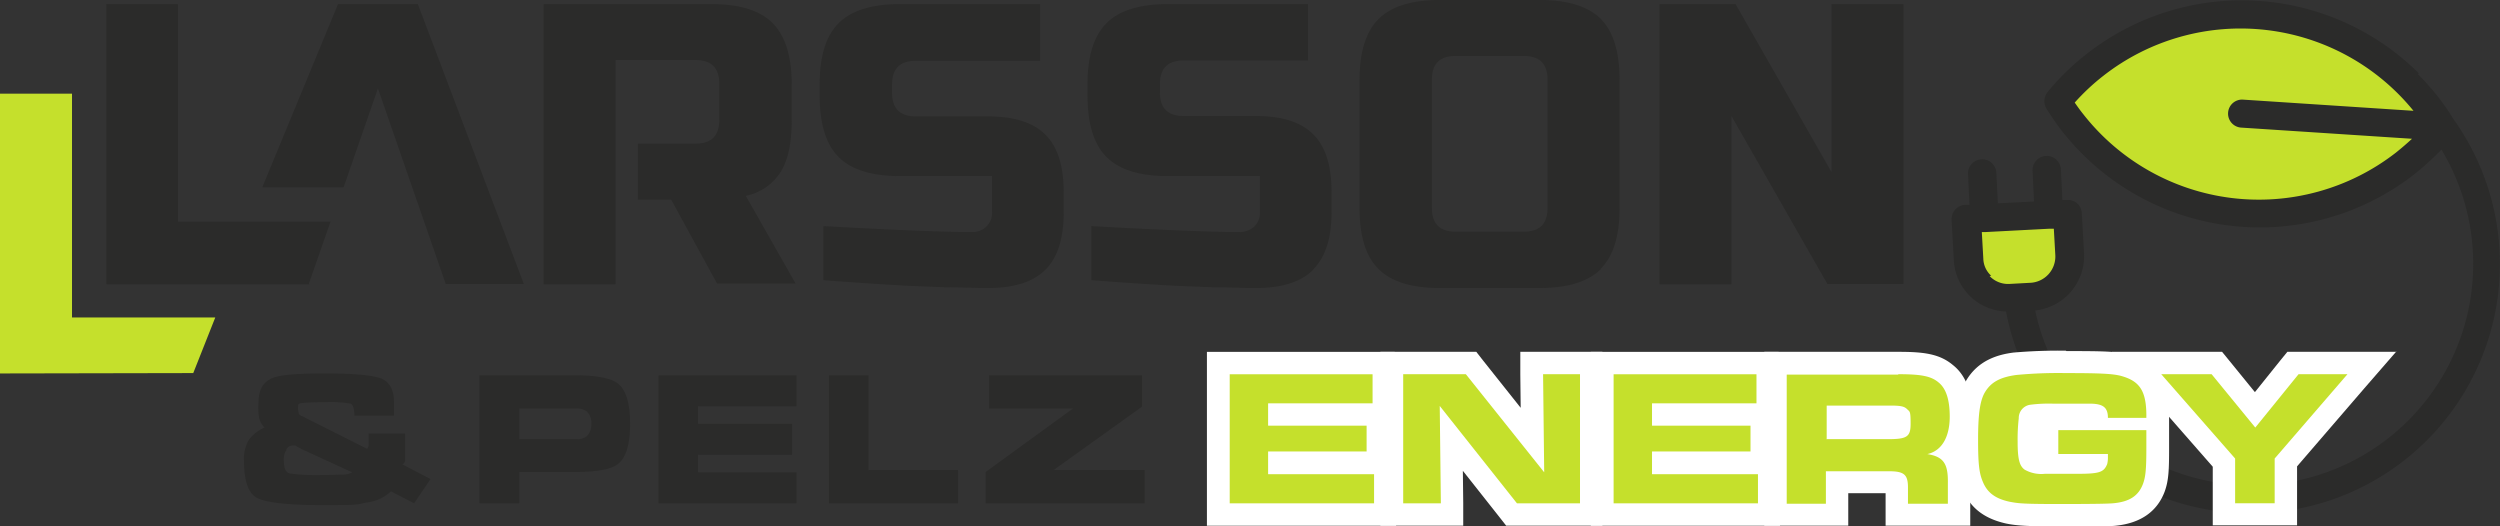 <?xml version="1.0" encoding="UTF-8"?> <svg xmlns="http://www.w3.org/2000/svg" width="395.021" height="83.179" viewBox="0 0 395.021 83.179"><rect x="0" y="0" width="395.021" height="83.179" fill="#333333" stroke="none"/><g id="larsson_pelz_gmbh_logo" transform="translate(-19 -13.3)"><path id="Pfad_1" data-name="Pfad 1" d="M19,38.4V82.613l30.536-.059,3.478-8.784H30.377V38.4Z" transform="translate(0 -10.304)" fill="#c5e02c"></path><path id="Pfad_2" data-name="Pfad 2" d="M79.51,58.1l3.419-9.786H58.818V13.948H47.5V58.22H79.569L79.51,58.1Zm21.635.059h12.321L96.723,13.948H84.108L72.141,42.893H84.992l5.423-15.622L101.145,58.22h0Zm55.3,0-7.9-13.912a8.563,8.563,0,0,0,5.541-3.832c1.179-1.945,1.71-4.657,1.71-8.135V26.623c0-4.421-1-7.6-3.006-9.668-2-2-5.188-3.006-9.668-3.006H116.59V58.22h11.377V22.791h12.615c2.535,0,3.773,1.238,3.773,3.773v5.659c0,2.535-1.238,3.773-3.773,3.773H131.5v8.843h5.247L144,58.1H156.44Zm39.438-2.24c1.945-1.945,2.889-4.952,2.889-9.078V43.659c0-4.127-.943-7.133-2.889-9.078s-4.952-2.889-9.078-2.889H175.422c-2.535,0-3.773-1.238-3.773-3.773V26.682c0-2.535,1.238-3.773,3.773-3.773h19.63v-8.96H172.887c-4.421,0-7.664,1-9.668,3.006s-3.006,5.188-3.006,9.609V28.45c0,4.421,1,7.664,3.006,9.668s5.247,3.006,9.668,3.006h14.561v5.659a2.934,2.934,0,0,1-.884,2.3,3.11,3.11,0,0,1-2.3.884c-4.068,0-11.908-.295-23.462-.943v8.548c4.6.354,9.019.648,13.323.884l5.836.236c2.417,0,4.657.118,6.838.118,4.127,0,7.133-.943,9.078-2.889m42.326-.059c1.945-1.945,2.889-4.952,2.889-9.078V43.6c0-4.127-.943-7.133-2.889-9.078s-4.952-2.889-9.078-2.889H217.748c-2.535,0-3.773-1.238-3.773-3.773V26.623c0-2.535,1.238-3.773,3.773-3.773h19.63v-8.9H215.213c-4.421,0-7.664,1-9.668,3.006s-3.006,5.188-3.006,9.609V28.45c0,4.421,1,7.664,3.006,9.668s5.247,3.006,9.668,3.006h14.561v5.659a2.934,2.934,0,0,1-.884,2.3,3.362,3.362,0,0,1-2.3.884c-4.068,0-11.908-.295-23.462-.943v8.548c4.6.354,9.019.648,13.323.884l5.836.236c2.417,0,4.657.118,6.838.118,4.127,0,7.133-.943,9.078-2.889m37.021-9.786c0,2.535-1.238,3.773-3.773,3.773H260.723c-2.535,0-3.773-1.238-3.773-3.773V25.915c0-2.535,1.238-3.773,3.773-3.773h10.729c2.535,0,3.773,1.238,3.773,3.773v20.22ZM283.6,55.8c2-2,3.006-5.188,3.006-9.609V25.915c0-4.421-1-7.664-3.006-9.668-2-1.945-5.188-2.948-9.609-2.948h-15.8c-4.421,0-7.664,1-9.668,3.006s-3.006,5.188-3.006,9.668v20.22c0,4.421,1,7.664,3.006,9.609,2,2,5.188,3.006,9.668,3.006h15.8c4.421,0,7.664-1,9.668-3.006m47.809,2.358V13.948H320.085V40.476l-15.15-26.528H292.909V58.22h11.377V31.633l15.15,26.528Z" transform="translate(-11.699)" fill="#2b2b2a"></path><path id="Pfad_3" data-name="Pfad 3" d="M228.085,119.147h13.2L227.5,129.168v4.952h25.113v-5.247H238.224L252.2,118.852V113.9h-24.17v5.247h0ZM202.736,134.12h20.4v-5.247H208.985V113.9h-6.249Zm-5.129,0v-4.893H182.045v-2.771H196.9v-4.893H182.045v-2.771h15.563V113.9H175.8v20.22Zm-43.8-14.973h8.96a2.563,2.563,0,0,1,1.71.472,2.454,2.454,0,0,1,.707,1.945,2.539,2.539,0,0,1-.707,1.945,2.375,2.375,0,0,1-1.71.472h-8.96v-4.834h0Zm-6.249,14.973h6.249v-4.952h8.96c3.3,0,5.541-.413,6.6-1.238q1.945-1.5,1.945-6.367c0-3.242-.648-5.423-2-6.426-1.061-.766-3.242-1.238-6.6-1.238H147.5v20.22Z" transform="translate(-52.749 -41.296)" fill="#2b2b2a"></path><path id="Pfad_4" data-name="Pfad 4" d="M91.061,125.485a1.133,1.133,0,0,1,1.061-.707c.472,0,.413,0,.648.177a6.428,6.428,0,0,1,.648.354l8.076,3.714a2.854,2.854,0,0,1-1.356.354c-.59,0-1.651.059-3.006.059a32.391,32.391,0,0,1-5.541-.236q-.884-.265-.884-1.945a2.484,2.484,0,0,1,.413-1.769m-2.535-11.2c-1.238.59-1.886,1.827-1.886,3.714a8.8,8.8,0,0,0,.118,2.535,3.307,3.307,0,0,0,.825,1.415,6.083,6.083,0,0,0-2.476,1.945,5.824,5.824,0,0,0-.766,3.3c0,3.124.648,5.07,2,5.836s4.893,1.179,10.611,1.179,5.247-.118,6.72-.413a6.668,6.668,0,0,0,3.891-1.768l3.655,1.886,2.594-3.832-4.421-2.3a1.188,1.188,0,0,0,.413-.531v-4.362h-5.777v1.827a.9.9,0,0,1-.236.59l-10.2-5.129c-.413-.118-.59-.354-.59-.472a3.378,3.378,0,0,1-.118-1.061c0-.531.236-.531.825-.59s1.769-.118,3.537-.118a18.65,18.65,0,0,1,3.95.236c.354.177.589.766.589,1.886H108.1v-2.122q0-2.83-1.945-3.714c-1.3-.531-4.3-.825-8.96-.825s-7.31.236-8.548.825" transform="translate(-26.847 -41.091)" fill="#2b2b2a"></path><g id="Gruppe_1" data-name="Gruppe 1" transform="translate(327.366 13.35)"><path id="Pfad_5" data-name="Pfad 5" d="M548.774,56.072a1.646,1.646,0,0,1,1.179.472,1.755,1.755,0,0,1,.472,1.061l.531,9.137a1.576,1.576,0,0,1-1.474,1.651,1.619,1.619,0,0,1-1.651-1.474l-.531-9.137a1.576,1.576,0,0,1,1.474-1.651Zm8.96,10.375a1.592,1.592,0,0,0,3.183-.059l-.354-9.255a1.476,1.476,0,0,0-.472-1.061,1.646,1.646,0,0,0-1.179-.472,1.572,1.572,0,0,0-1.533,1.592Z" transform="translate(-544.232 -30.714)" fill="#828282"></path><path id="Pfad_6" data-name="Pfad 6" d="M545.7,71.166l15.917-.766.354,6.367a6.287,6.287,0,0,1-5.954,6.661l-3.242.177a6.464,6.464,0,0,1-6.72-6.013l-.354-6.367h0Z" transform="translate(-543.575 -36.79)" fill="#c5e02c"></path><path id="Pfad_7" data-name="Pfad 7" d="M631.311,35.221a38.3,38.3,0,0,1-5.836,5.718,37.076,37.076,0,0,1-51.876-6.72c-.825-1.061-1.592-2.122-2.3-3.242a38.3,38.3,0,0,1,5.836-5.718,37.076,37.076,0,0,1,51.876,6.72c.825,1.061,1.592,2.122,2.3,3.242Z" transform="translate(-554.084 -15.111)" fill="#c5e02c"></path><path id="Pfad_8" data-name="Pfad 8" d="M615.727,25.007a39.148,39.148,0,0,1,3.3,3.714,35.079,35.079,0,0,1,2.358,3.419A39.387,39.387,0,0,1,561.493,82.9,38.946,38.946,0,0,1,550.7,62.558a8.549,8.549,0,0,1-8.253-8.135l-.354-6.367A2.279,2.279,0,0,1,544.22,45.7h.707l-.236-4.834a2.243,2.243,0,1,1,4.48-.236l.236,4.834,5.718-.295-.236-4.834a2.243,2.243,0,1,1,4.48-.236l.236,4.834h.707A2.191,2.191,0,0,1,562.672,47l.354,6.367a8.63,8.63,0,0,1-7.722,9.019,34.476,34.476,0,0,0,9.491,17.39,34.989,34.989,0,0,0,54.706-42.8,46.26,46.26,0,0,1-4.362,3.95,39.676,39.676,0,0,1-55.649-6.956c-.884-1.12-1.651-2.3-2.417-3.478a2.319,2.319,0,0,1,.177-2.594,38.732,38.732,0,0,1,6.308-6.131,39.705,39.705,0,0,1,52.407,3.183Zm-.648,5.836A35.2,35.2,0,0,0,566.091,25.3a34.527,34.527,0,0,0-4.539,4.244c.413.59.825,1.179,1.3,1.769a35.256,35.256,0,0,0,49.459,6.131c.884-.707,1.71-1.415,2.535-2.181L587.9,33.5a2.216,2.216,0,1,1,.295-4.421l26.94,1.769ZM548.111,56.958l.177.177a4.031,4.031,0,0,0,3.006,1.061l3.242-.177a4.156,4.156,0,0,0,3.95-4.362l-.236-4.185H557.6L547.521,50h-.648l.236,4.185a3.767,3.767,0,0,0,1.238,2.712Z" transform="translate(-542.095 -13.385)" fill="#2b2b2a"></path></g><g id="Gruppe_8" data-name="Gruppe 8" transform="translate(209.704 68.713)"><g id="Gruppe_2" data-name="Gruppe 2" transform="translate(0 0.177)"><path id="Pfad_9" data-name="Pfad 9" d="M345.5,134.534V110.6h26.174v8.135h-1v7.546h-15.5v.118h16.683v8.135Z" transform="translate(-343.731 -108.831)" fill="#c5e02c"></path><path id="Pfad_10" data-name="Pfad 10" d="M368.674,111.137v4.6H352.168v3.537h15.563v4.068H352.168v3.6H368.91v4.6H346.1v-20.4h22.637m3.478-3.537H342.5v27.471h29.888V123.4h-1.179v-4.127h.943V107.6h0Z" transform="translate(-342.5 -107.6)" fill="#fff"></path></g><g id="Gruppe_3" data-name="Gruppe 3" transform="translate(27.412 0.177)"><path id="Pfad_11" data-name="Pfad 11" d="M410.923,134.534l-9.491-11.967.118,11.967H392V110.6h12.5l9.727,12.144-.118-12.144h9.432v23.934Z" transform="translate(-390.231 -108.831)" fill="#c5e02c"></path><path id="Pfad_12" data-name="Pfad 12" d="M420.538,111.137v20.4h-9.963l-12.2-15.386.177,15.386H392.6v-20.4h9.9l12.38,15.5-.177-15.5h5.9m3.478-3.537H411.106v3.6l.059,5.247-5.954-7.487L404.15,107.6H389v27.471h13.087v-3.6l-.059-5.07,5.777,7.31,1.061,1.356h15.209V107.6h0Z" transform="translate(-389 -107.6)" fill="#fff"></path></g><g id="Gruppe_4" data-name="Gruppe 4" transform="translate(60.66 0.177)"><path id="Pfad_13" data-name="Pfad 13" d="M448.5,134.534V110.6h26.115v8.135h-.943v7.546H458.109v.118h16.742v8.135Z" transform="translate(-446.673 -108.831)" fill="#c5e02c"></path><path id="Pfad_14" data-name="Pfad 14" d="M471.574,111.137v4.6H455.068v3.537h15.563v4.068H455.068v3.6H471.81v4.6H449v-20.4h22.637m3.478-3.537H445.4v27.471h29.888V123.4h-1.179v-4.127h.943V107.6h0Z" transform="translate(-445.4 -107.6)" fill="#fff"></path></g><g id="Gruppe_5" data-name="Gruppe 5" transform="translate(88.072 0.177)"><path id="Pfad_15" data-name="Pfad 15" d="M514.059,134.534v-4.3a2.244,2.244,0,0,0-.059-.766c-.177,0-.472-.059-1.179-.059h-8.194v5.129H494.9V110.6h19.395c3.655,0,5.777.236,7.487,1.71,2.122,1.71,2.358,4.716,2.358,6.779s-.236,4.3-1.533,5.777c1.12,1.238,1.3,2.948,1.3,4.716v4.952h-9.845Zm-1.474-13.676a5.387,5.387,0,0,0,1.769-.118v-1.592c-.236,0-.766-.059-1.533-.059h-8.135v1.71h7.958Z" transform="translate(-493.132 -108.831)" fill="#c5e02c"></path><path id="Pfad_16" data-name="Pfad 16" d="M513.063,111.137c3.6,0,5.188.295,6.367,1.3,1.179.943,1.768,2.712,1.768,5.423s-.943,5.306-3.537,5.9c2.535.413,3.3,1.474,3.242,4.6v3.242H514.6v-2.535c0-2.063-.589-2.594-3.006-2.594h-9.963v5.129h-6.19V111.2h17.626m-11.377,10.2h9.727c3.006,0,3.6-.354,3.6-2.417s-.118-1.886-.531-2.3c-.472-.472-1-.59-2.83-.59h-9.9v5.247M513.063,107.6H491.9v27.471h13.264v-5.129h5.9v5.129H524.44v-6.72a10.325,10.325,0,0,0-.884-4.716,11.8,11.8,0,0,0,1.179-5.777c0-2.476-.295-6.013-3.065-8.194-2.122-1.769-4.657-2.063-8.607-2.063Z" transform="translate(-491.9 -107.6)" fill="#fff"></path></g><g id="Gruppe_6" data-name="Gruppe 6" transform="translate(118.431)"><path id="Pfad_17" data-name="Pfad 17" d="M560.861,134.587c-4.775,0-6.72-.118-8.135-.413-2.83-.648-4.6-1.945-5.541-4.185-.766-1.768-.884-3.6-.884-7.31s.295-6.661,1.238-8.43c1.238-2.122,3.183-3.242,6.308-3.655a76.756,76.756,0,0,1,8.017-.295c5.718,0,7.546.118,9.019.472,4.6,1.179,5.541,4.185,5.482,8.43v4.775c0,3.537-.118,4.893-.648,6.249-1.238,3.36-4.126,4.009-6.19,4.244-.707.059-2.3.118-8.725.118Zm-4.539-15.681a2.078,2.078,0,0,0-.118.531h0c0,.413-.118,2.063-.118,3.537,0,2.535.295,2.948.354,2.948a4.367,4.367,0,0,0,2.24.354h.295v-6.956h7.84v-.648a4.183,4.183,0,0,0-.825-.118h-5.954a16.39,16.39,0,0,0-3.3.177,1.9,1.9,0,0,0-.354.118Z" transform="translate(-544.59 -108.532)" fill="#c5e02c"></path><path id="Pfad_18" data-name="Pfad 18" d="M560.672,110.837c5.6,0,7.369.118,8.607.413,3.124.825,4.185,2.417,4.127,6.661h-6.072c0-1.592-.707-2.181-2.594-2.24h-6.013a22.592,22.592,0,0,0-3.714.177,2.109,2.109,0,0,0-1.768,2.122,29.2,29.2,0,0,0-.177,3.714c0,2.771.295,3.832,1.12,4.421a5.341,5.341,0,0,0,3.183.648H562.5c3.478,0,4.185-.236,4.716-1.533a4.209,4.209,0,0,0,.118-1.12v-.472h-7.84v-3.773h13.912v2.83c0,3.36-.118,4.539-.531,5.659-.707,1.886-2.122,2.83-4.716,3.065-.648.059-2.535.118-8.548.118s-6.484-.118-7.781-.354c-2.24-.472-3.537-1.415-4.244-3.124-.59-1.356-.766-2.83-.766-6.6s.236-6.131,1.061-7.546c.943-1.592,2.358-2.417,5.011-2.771a70.576,70.576,0,0,1,7.781-.295m0-3.537a82.348,82.348,0,0,0-8.253.295h0c-2.3.295-5.6,1.12-7.546,4.539h0c-1.238,2.3-1.474,4.834-1.474,9.255s.118,5.954,1.061,8.017c1.179,2.771,3.36,4.421,6.72,5.188,1.651.354,3.537.472,8.548.472s8.135,0,8.9-.118h0c3.891-.413,6.484-2.24,7.664-5.364h0c.648-1.769.707-3.478.707-6.838v-6.367h0c-.236-3.655-1.474-7.192-6.779-8.548h0c-1.651-.413-3.6-.472-9.432-.472h0Z" transform="translate(-543.4 -107.3)" fill="#fff"></path></g><g id="Gruppe_7" data-name="Gruppe 7" transform="translate(143.013 0.059)"><path id="Pfad_19" data-name="Pfad 19" d="M605.494,134.534V126.34L591.7,110.6h12.674l6.013,7.369L616.4,110.6h12.5L615.28,126.34v8.194Z" transform="translate(-587.809 -108.714)" fill="#c5e02c"></path><path id="Pfad_20" data-name="Pfad 20" d="M622.3,111.055l-11.5,13.323v7.074h-6.249v-7.074l-11.672-13.323h7.958l6.9,8.43,6.838-8.43h7.781m7.664-3.537H612.806l-1.061,1.3-4.068,5.07-4.127-5.07-1.061-1.3H585.1l5.129,5.836,10.788,12.321v9.255h13.323v-9.314l10.67-12.38,5.07-5.836h0Z" transform="translate(-585.1 -107.4)" fill="#fff"></path></g></g></g></svg> 